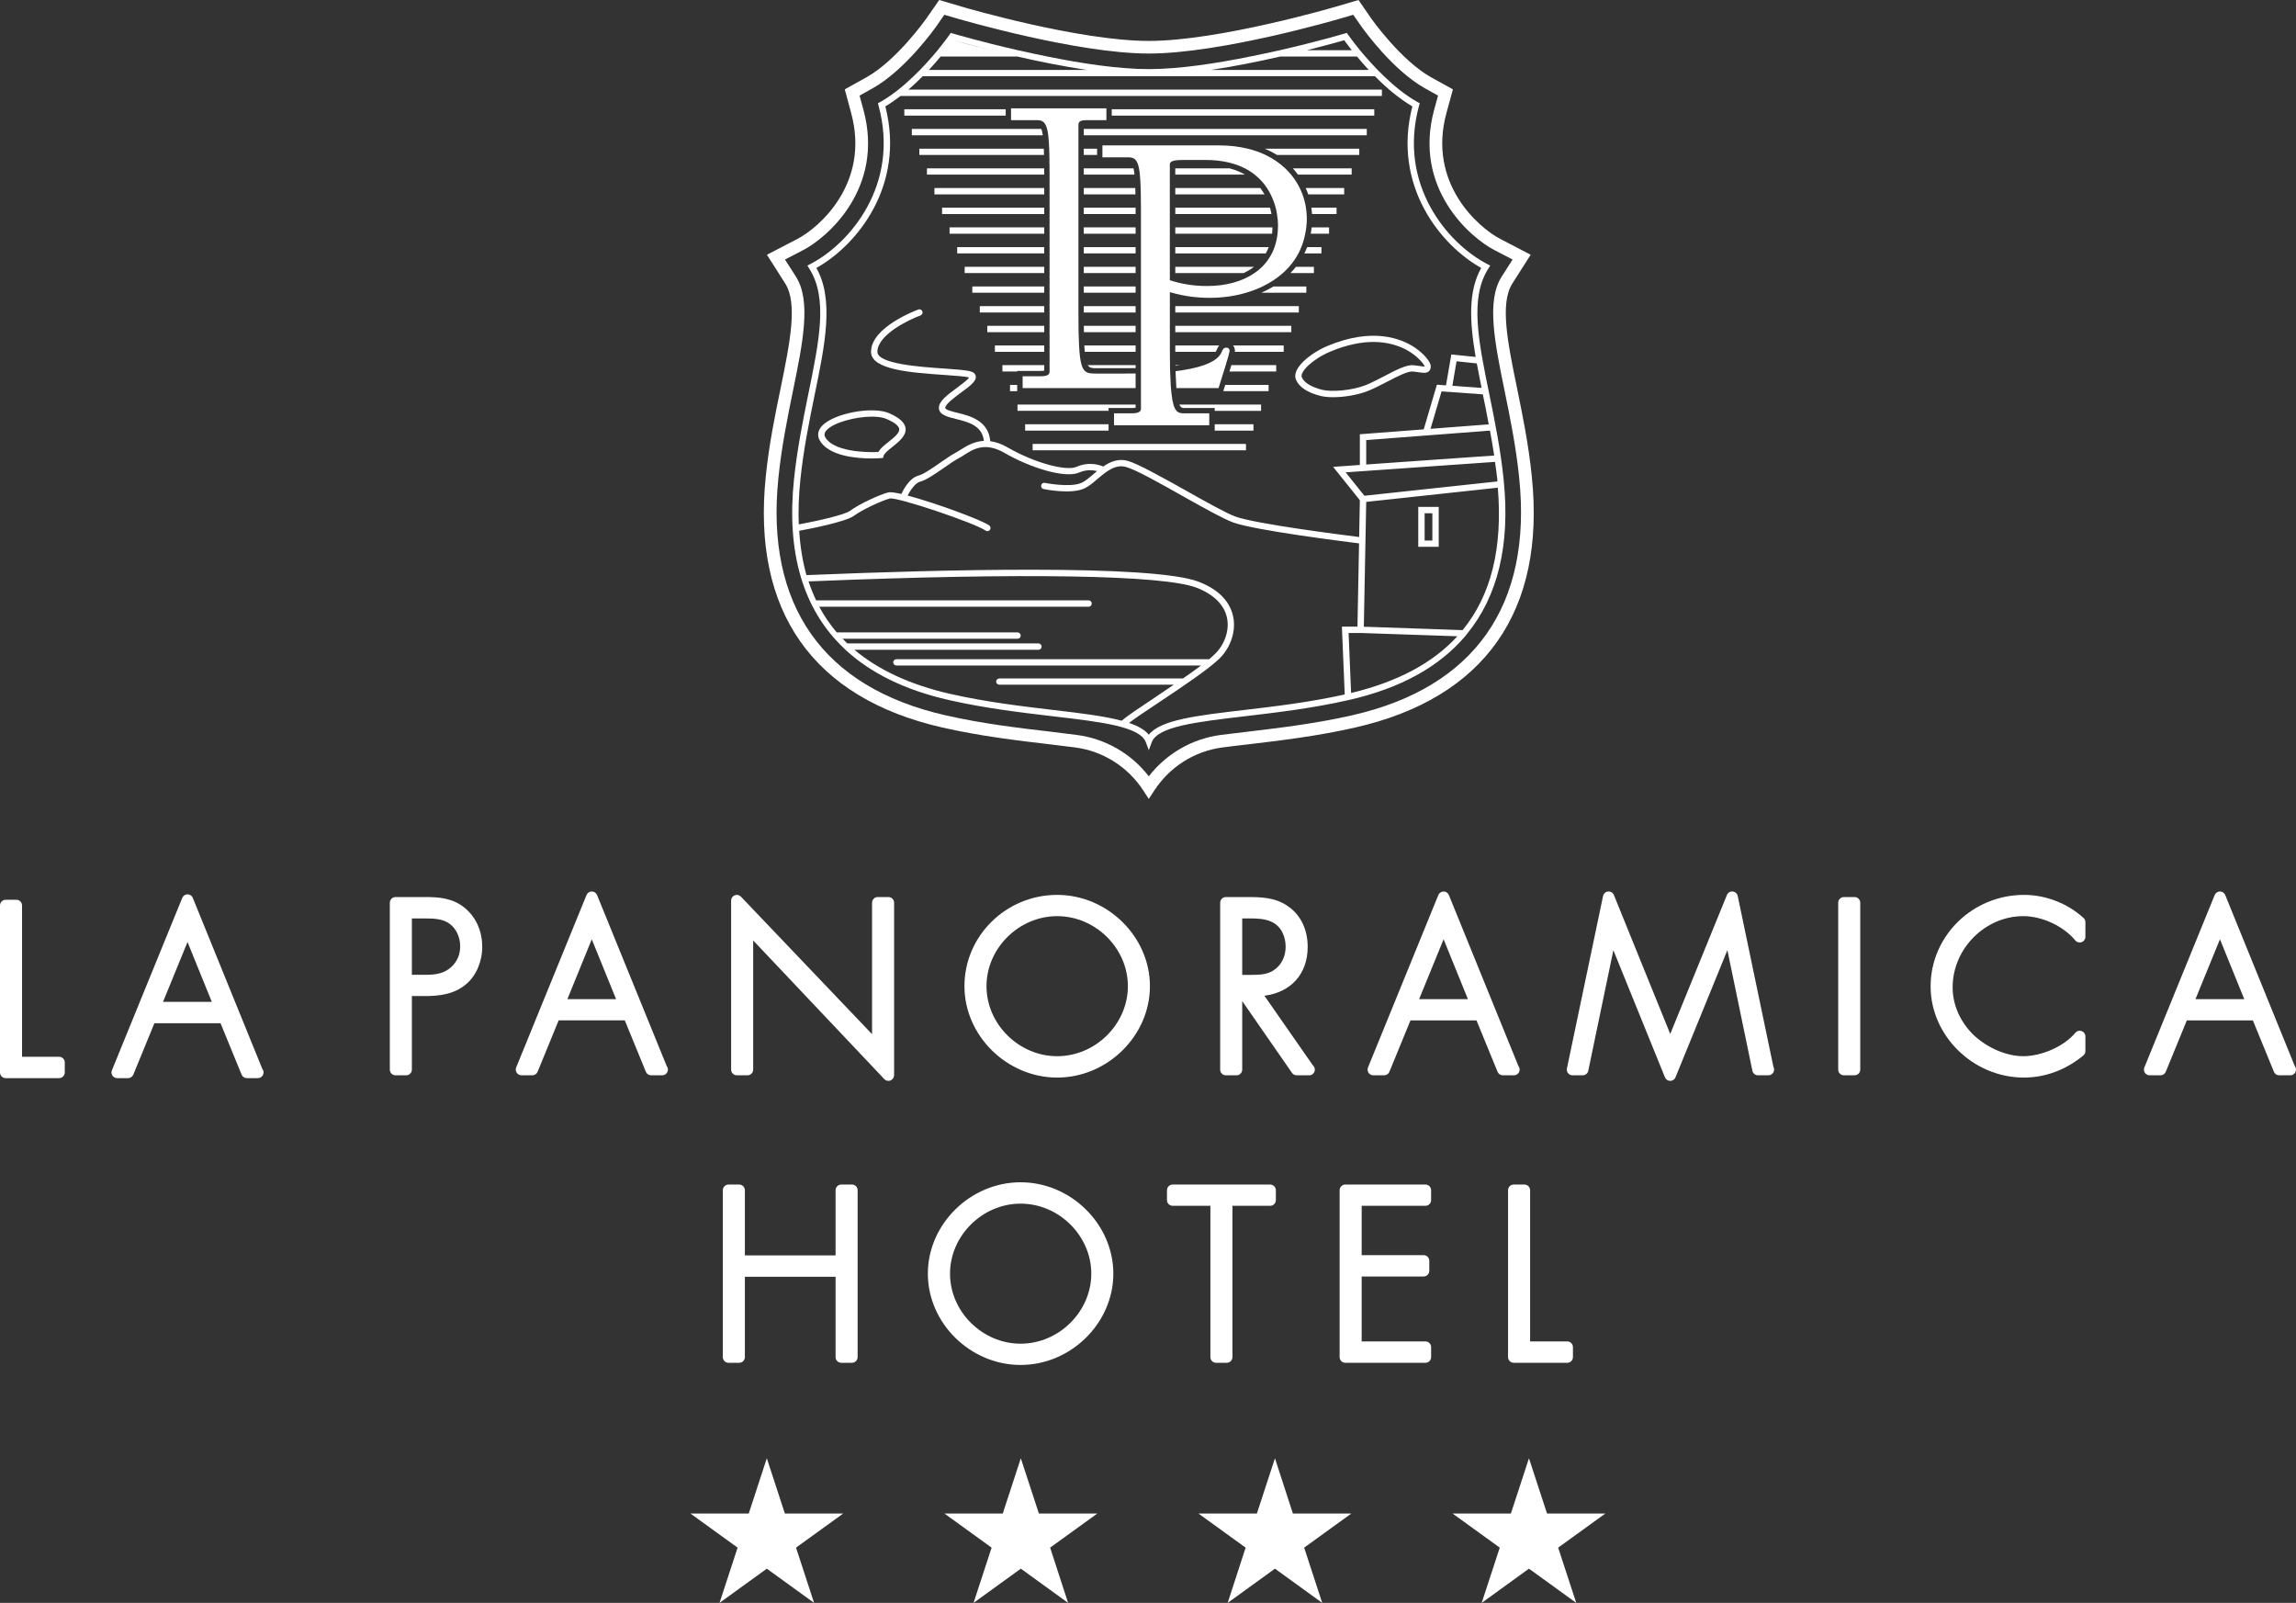 <?xml version="1.0" encoding="utf-8"?>
<!-- Generator: Adobe Illustrator 16.0.0, SVG Export Plug-In . SVG Version: 6.00 Build 0)  -->
<!DOCTYPE svg PUBLIC "-//W3C//DTD SVG 1.1//EN" "http://www.w3.org/Graphics/SVG/1.1/DTD/svg11.dtd">
<svg version="1.1" id="Livello_1" xmlns="http://www.w3.org/2000/svg" xmlns:xlink="http://www.w3.org/1999/xlink" x="0px" y="0px"
	 width="202.02px" height="141px" viewBox="0 0 202.02 141" enable-background="new 0 0 202.02 141" xml:space="preserve">
<rect x="0" y="0" width="202.02" height="141" fill="#333333" stroke="none"/>
<g>
	<path fill="#FFFFFF" d="M107.57,65.75c0.75-0.1,1.52-0.19,2.23-0.27c2.85-0.34,6.09-0.72,9.43-1.48
		c11.4-2.59,16.78-10.23,15.55-22.09c-0.28-2.8-0.82-5.42-1.29-7.73c-0.83-4.02-1.54-7.48-0.42-9.24l1.61-2.53l-2.67-1.39
		c-1.89-0.98-6.43-4.88-4.74-11.08l0.57-2.08l-1.9-1.05c-2.64-1.47-5.16-5.01-5.27-5.16L119.53,0l-1.93,0.57
		c-0.11,0.03-10.3,3.03-16.52,3.03c-6.12,0-16.09-2.9-16.51-3.03L82.64,0l-1.15,1.65c-0.02,0.03-2.59,3.67-5.27,5.16l-1.89,1.05
		l0.56,2.08c1.69,6.2-2.84,10.1-4.73,11.08l-2.68,1.39l1.61,2.53c1.12,1.76,0.41,5.22-0.41,9.24c-0.48,2.31-1.02,4.94-1.3,7.73
		C66.15,53.77,71.53,61.41,82.93,64c3.35,0.76,6.58,1.14,9.48,1.48c0.69,0.08,1.44,0.17,2.19,0.27c2.46,0.32,4.65,1.71,6.01,3.81
		l0.47,0.72l0.47-0.72C102.91,67.46,105.1,66.07,107.57,65.75z M101.08,68.29c-1.54-2-3.81-3.31-6.34-3.64
		c-0.75-0.1-1.51-0.19-2.24-0.28c-2.83-0.33-6.03-0.7-9.32-1.45c-10.77-2.45-15.85-9.67-14.69-20.89c0.28-2.74,0.81-5.34,1.28-7.64
		c0.87-4.24,1.62-7.91,0.27-10.04l-0.97-1.52l1.6-0.83c2.11-1.09,7.18-5.44,5.3-12.35l-0.34-1.24l1.13-0.63
		c2.91-1.62,5.54-5.34,5.65-5.5l0.68-0.98l1.16,0.34c0.43,0.12,10.55,3.07,16.83,3.07c6.39,0,16.73-3.04,16.83-3.07l1.16-0.34
		l0.69,0.99c0.28,0.4,2.82,3.92,5.64,5.49l1.13,0.63l-0.34,1.24c-1.88,6.91,3.19,11.26,5.3,12.35l1.6,0.83l-0.97,1.52
		c-1.35,2.13-0.6,5.8,0.27,10.05c0.47,2.29,1,4.88,1.28,7.63c1.16,11.22-3.92,18.44-14.69,20.89c-3.29,0.75-6.49,1.12-9.33,1.46
		c-0.7,0.08-1.47,0.17-2.23,0.27C104.9,64.98,102.63,66.29,101.08,68.29z"/>
	<rect x="97.82" y="9.61" fill="#FFFFFF" width="23.1" height="0.56"/>
	<rect x="79.57" y="9.61" fill="#FFFFFF" width="8.92" height="0.56"/>
	<rect x="95.36" y="11.34" fill="#FFFFFF" width="24.9" height="0.56"/>
	<path fill="#FFFFFF" d="M91.624,11.34H80.23v0.56h11.523C91.719,11.649,91.676,11.468,91.624,11.34z"/>
	<path fill="#FFFFFF" d="M91.842,13.08H80.89v0.55h10.969C91.854,13.432,91.849,13.25,91.842,13.08z"/>
	<rect x="95.36" y="13.08" fill="#FFFFFF" width="1.17" height="0.55"/>
	<path fill="#FFFFFF" d="M119.6,13.08h-8.311c0.38,0.164,0.74,0.343,1.066,0.55h7.245V13.08z"/>
	<path fill="#FFFFFF" d="M91.876,14.81H81.56v0.55h10.319C91.878,15.169,91.877,14.985,91.876,14.81z"/>
	<path fill="#FFFFFF" d="M118.93,14.81h-5.176c0.162,0.177,0.312,0.36,0.449,0.55h4.727V14.81z"/>
	<path fill="#FFFFFF" d="M95.36,15.36h4.462c-0.023-0.229-0.053-0.407-0.087-0.55H95.36V15.36z"/>
	<path fill="#FFFFFF" d="M108.194,14.81h-4.784v0.55h6.133C109.158,15.136,108.71,14.95,108.194,14.81z"/>
	<path fill="#FFFFFF" d="M118.27,16.54h-3.382c0.083,0.185,0.155,0.371,0.219,0.56h3.164V16.54z"/>
	<path fill="#FFFFFF" d="M110.893,16.54h-7.483v0.56h7.851C111.154,16.911,111.033,16.724,110.893,16.54z"/>
	<path fill="#FFFFFF" d="M95.36,17.1h4.545c-0.004-0.2-0.008-0.387-0.014-0.56H95.36V17.1z"/>
	<rect x="82.22" y="16.54" fill="#FFFFFF" width="9.66" height="0.56"/>
	<rect x="82.89" y="18.27" fill="#FFFFFF" width="8.99" height="0.56"/>
	<path fill="#FFFFFF" d="M111.746,18.27h-8.335v0.56h8.462C111.841,18.654,111.801,18.468,111.746,18.27z"/>
	<path fill="#FFFFFF" d="M95.36,18.83h4.56c0-0.192,0-0.383-0.001-0.56H95.36V18.83z"/>
	<path fill="#FFFFFF" d="M117.6,18.27h-2.213c0.026,0.187,0.045,0.374,0.056,0.56h2.158V18.27z"/>
	<path fill="#FFFFFF" d="M116.94,20h-1.527c-0.02,0.192-0.053,0.376-0.086,0.56h1.613V20z"/>
	<rect x="95.36" y="20" fill="#FFFFFF" width="4.56" height="0.56"/>
	<rect x="83.55" y="20" fill="#FFFFFF" width="8.33" height="0.56"/>
	<path fill="#FFFFFF" d="M111.96,20h-8.55v0.56h8.515C111.946,20.382,111.955,20.193,111.96,20z"/>
	<rect x="84.22" y="21.74" fill="#FFFFFF" width="7.66" height="0.55"/>
	<rect x="95.36" y="21.74" fill="#FFFFFF" width="4.56" height="0.55"/>
	<path fill="#FFFFFF" d="M111.632,21.74h-8.222v0.55h7.96C111.468,22.119,111.556,21.936,111.632,21.74z"/>
	<path fill="#FFFFFF" d="M116.27,21.74h-1.255c-0.072,0.191-0.158,0.371-0.245,0.55h1.5V21.74z"/>
	<rect x="95.36" y="23.47" fill="#FFFFFF" width="4.56" height="0.55"/>
	<path fill="#FFFFFF" d="M115.61,23.47h-1.583c-0.152,0.192-0.313,0.375-0.484,0.55h2.066V23.47z"/>
	<rect x="84.88" y="23.47" fill="#FFFFFF" width="7" height="0.55"/>
	<path fill="#FFFFFF" d="M110.335,23.47h-6.925v0.55h6.018C109.743,23.872,110.049,23.69,110.335,23.47z"/>
	<rect x="85.55" y="25.2" fill="#FFFFFF" width="6.33" height="0.55"/>
	<rect x="95.36" y="25.2" fill="#FFFFFF" width="4.56" height="0.55"/>
	<path fill="#FFFFFF" d="M114.94,25.2h-2.893c-0.34,0.206-0.696,0.388-1.064,0.55h3.958V25.2z"/>
	<rect x="86.21" y="26.93" fill="#FFFFFF" width="5.67" height="0.56"/>
	<path fill="#FFFFFF" d="M95.36,27.44c0,0.018,0,0.033,0,0.05h4.56v-0.56h-4.56V27.44z"/>
	<rect x="103.41" y="26.93" fill="#FFFFFF" width="10.87" height="0.56"/>
	<rect x="86.87" y="28.66" fill="#FFFFFF" width="5.01" height="0.56"/>
	<rect x="103.41" y="28.66" fill="#FFFFFF" width="10.21" height="0.56"/>
	<path fill="#FFFFFF" d="M99.92,29.22v-0.56h-4.555c0.002,0.195,0.004,0.385,0.007,0.56H99.92z"/>
	<path fill="#FFFFFF" d="M108.66,30.85c0,0.028-0.003,0.062-0.007,0.1h4.297v-0.56h-4.455
		C108.593,30.518,108.66,30.672,108.66,30.85z"/>
	<path fill="#FFFFFF" d="M99.92,30.95v-0.56h-4.512c0.01,0.209,0.023,0.393,0.038,0.56H99.92z"/>
	<rect x="87.54" y="30.39" fill="#FFFFFF" width="4.34" height="0.56"/>
	<path fill="#FFFFFF" d="M103.41,30.7c0,0.089,0.001,0.164,0.001,0.25h3.549c0.037-0.054,0.068-0.107,0.09-0.16
		c0.038-0.096,0.105-0.257,0.227-0.4h-3.866V30.7z"/>
	<path fill="#FFFFFF" d="M108.174,32.68h4.116v-0.56h-3.944C108.295,32.287,108.239,32.47,108.174,32.68z"/>
	<path fill="#FFFFFF" d="M91.88,32.6v-0.48H88.2v0.56h1.3v-0.05h2.07C91.73,32.63,91.82,32.61,91.88,32.6z"/>
	<path fill="#FFFFFF" d="M96.49,32.39h2.5c0.324,0,0.63-0.004,0.93-0.008V32.12H95.71C95.881,32.389,96.13,32.39,96.49,32.39z"/>
	<path fill="#FFFFFF" d="M103.424,32.175c0.144-0.017,0.277-0.036,0.41-0.055h-0.411C103.423,32.138,103.423,32.157,103.424,32.175z
		"/>
	<polygon fill="#FFFFFF" points="107.635,34.41 111.62,34.41 111.62,33.86 107.806,33.86 	"/>
	<rect x="88.87" y="33.86" fill="#FFFFFF" width="0.63" height="0.55"/>
	<path fill="#FFFFFF" d="M104.22,35.89h2.66v0.25h4.08v-0.55h-7.191C103.901,35.887,104.058,35.89,104.22,35.89z"/>
	<path fill="#FFFFFF" d="M97.54,35.89h2.07c0.16,0,0.25-0.01,0.31-0.03v-0.27H89.53v0.55h8.01V35.89z"/>
	<rect x="90.2" y="37.32" fill="#FFFFFF" width="7.34" height="0.56"/>
	<rect x="106.88" y="37.32" fill="#FFFFFF" width="3.41" height="0.56"/>
	<rect x="90.86" y="39.05" fill="#FFFFFF" width="18.77" height="0.56"/>
	<path fill="#FFFFFF" d="M116.83,30.42c-1.43,0.59-3.2,1.95-2.81,2.95c0.26,0.66,0.99,1.16,2.18,1.46c0.29,0.07,0.67,0.11,1.1,0.11
		c0.94,0,2.12-0.18,3.06-0.55c0.51-0.2,1.09-0.5,1.65-0.79c0.88-0.46,1.86-0.97,2.32-0.92l0.45,0.06c0.42,0.06,0.72,0.11,0.93-0.07
		c0.12-0.1,0.18-0.25,0.18-0.45c0-0.35-0.55-1.08-1.44-1.67C123.3,29.79,120.79,28.77,116.83,30.42z M123.67,30.73
		c1.13,0.59,1.63,1.36,1.7,1.5c-0.07,0.03-0.31-0.01-0.5-0.04l-0.48-0.06c-0.62-0.08-1.6,0.44-2.63,0.98
		c-0.55,0.28-1.12,0.58-1.6,0.77c-1.26,0.49-3.02,0.61-3.82,0.41c-0.99-0.25-1.61-0.64-1.8-1.12c-0.18-0.46,0.97-1.6,2.51-2.24
		c1.48-0.62,2.74-0.85,3.79-0.85C122.06,30.08,122.99,30.39,123.67,30.73z"/>
	<path fill="#FFFFFF" d="M77.5,40.3l0.2-0.02l0.05-0.19c0.05-0.2,0.43-0.51,0.77-0.78c0.58-0.46,1.24-0.99,1.16-1.64
		c-0.07-0.5-0.52-0.91-1.44-1.32c-1.46-0.64-4.89,0-5.92,1.12c-0.36,0.39-0.43,0.84-0.2,1.26c0.79,1.41,3.3,1.6,4.59,1.6
		C77.15,40.33,77.46,40.3,77.5,40.3z M72.61,38.46c-0.07-0.14-0.13-0.34,0.12-0.62c0.63-0.68,2.55-1.19,4-1.19
		c0.51,0,0.97,0.07,1.29,0.21c0.87,0.38,1.08,0.69,1.1,0.88c0.05,0.34-0.48,0.77-0.95,1.14c-0.37,0.29-0.72,0.57-0.88,0.88
		C76.07,39.82,73.31,39.7,72.61,38.46z"/>
	<path fill="#FFFFFF" d="M126.59,44.59h-1.8v3.51h1.8V44.59z M126.03,47.55h-0.68v-2.4h0.68V47.55z"/>
	<path fill="#FFFFFF" d="M118.67,61.58c4.55-1.03,7.97-2.92,10.27-5.64l0.11-0.14c2.74-3.33,3.85-7.88,3.25-13.63
		c-0.27-2.67-0.8-5.24-1.26-7.5c-0.97-4.72-1.73-8.46-0.08-11.05l0.16-0.26l-0.27-0.14c-3.45-1.78-7.89-6.97-5.99-13.93l0.06-0.21
		l-0.19-0.1c-1.06-0.59-2.07-1.42-2.96-2.28l-0.56-0.55c-0.39-0.41-0.76-0.81-1.08-1.18l-0.47-0.55c-0.64-0.79-1.03-1.35-1.04-1.36
		l-0.12-0.17l-0.19,0.06c-0.05,0.02-2.48,0.73-5.71,1.47c-0.82,0.18-1.69,0.37-2.59,0.55c-2.99,0.61-6.28,1.11-8.93,1.11
		s-5.94-0.5-8.93-1.11c-0.9-0.18-1.76-0.37-2.58-0.55c-3.24-0.74-5.67-1.45-5.72-1.47l-0.19-0.06l-0.12,0.17
		c-0.01,0.01-0.4,0.57-1.04,1.36l-0.47,0.55c-0.32,0.37-0.68,0.77-1.08,1.18L80.39,6.7c-0.42,0.41-0.87,0.81-1.34,1.18L78.9,8
		c-0.47,0.36-0.96,0.7-1.46,0.98l-0.19,0.1l0.05,0.21c1.9,6.96-2.54,12.15-5.99,13.93l-0.27,0.14l0.16,0.26
		c1.66,2.59,0.89,6.33-0.08,11.05c-0.46,2.26-0.98,4.83-1.26,7.5C69.19,48.65,70.67,53.6,74.23,57l0.1,0.1
		c2.24,2.1,5.29,3.6,9.16,4.48c3.21,0.73,6.37,1.1,9.17,1.43c4.27,0.5,7.64,0.9,8.16,2.28l0.26,0.7l0.26-0.7
		c0.52-1.38,3.89-1.78,8.16-2.28C112.3,62.68,115.46,62.31,118.67,61.58z M118.88,60.96l-0.22-5.28h1.04l8.53,0.29
		C126.07,58.33,122.96,59.98,118.88,60.96z M128.69,55.43l-8.69-0.3l0.21-10.98l11.58-1.25C132.23,48.21,131.2,52.37,128.69,55.43z
		 M131.75,42.22v0.13l-11.7,1.26l-1.65-2.06c4.7-0.33,12.77-0.9,13.14-0.92C131.62,41.15,131.69,41.68,131.75,42.22z M131.1,37.88
		c0.13,0.71,0.26,1.45,0.37,2.19c-0.81,0.05-7.41,0.52-11.26,0.79v-2.15L131.1,37.88z M130.49,34.78c0.17,0.81,0.34,1.67,0.5,2.55
		l-5.12,0.39l0.97-3.29l0.55,0.04l0.02,0.01h0.05l0.02-0.01l2.99,0.22L130.49,34.78z M130.36,34.12l-2.57-0.18l0.37-2.16l1.78,0.19
		C130.07,32.67,130.21,33.39,130.36,34.12z M118.27,3.54c0.13,0.18,0.37,0.49,0.67,0.88h-3.96C116.61,4.01,117.82,3.67,118.27,3.54z
		 M112.66,4.97h6.74c0.3,0.37,0.64,0.76,1.03,1.18h-13.87C108.66,5.83,110.8,5.4,112.66,4.97z M87.18,4.42
		c-1.63-0.41-2.84-0.75-3.29-0.88L87.18,4.42z M82.77,4.97h6.73c1.87,0.43,4,0.86,6.11,1.18H81.73C82.12,5.73,82.46,5.34,82.77,4.97
		z M70.42,42.22c0.27-2.64,0.79-5.19,1.25-7.44c0.93-4.51,1.73-8.43,0.16-11.21c3.53-1.96,7.86-7.21,6.07-14.21
		c0.46-0.27,0.9-0.59,1.34-0.92h42.35V7.88H79.93c0.45-0.38,0.86-0.78,1.26-1.18h39.78c0.96,0.97,2.09,1.95,3.3,2.66
		c-1.8,7,2.53,12.25,6.06,14.21c-1.16,2.06-1.02,4.74-0.49,7.83l-2.14-0.22l-0.47,2.72l-0.8-0.06l-1.16,3.93l-5.62,0.43v2.7
		l-1.82,0.13l-0.53,0.04l2.35,2.93l-0.06,3.24c-1.57-0.2-9.1-1.15-10.89-1.8c-0.79-0.29-2.59-1.29-4.32-2.27
		c-2.08-1.16-4.24-2.37-5.15-2.63c-0.83-0.23-1.54,0.07-2.16,0.5c-0.21-0.1-1.22-0.48-2.33,0.02c-0.94,0.42-3.78-0.37-6.06-1.69
		c-0.58-0.34-1.09-0.5-1.55-0.56c-0.15-1.81-1.79-2.23-2.9-2.5c-0.48-0.12-1.06-0.26-1.06-0.44c0-0.31,0.83-0.92,1.38-1.33
		c0.88-0.64,1.57-1.15,1.22-1.65c-0.18-0.27-0.71-0.33-2.68-0.47c-2.06-0.14-5.89-0.4-5.89-1.47c0-1.49,2.74-2.82,3.79-3.2
		c0.15-0.06,0.22-0.22,0.17-0.36c-0.06-0.14-0.22-0.22-0.36-0.16c-0.17,0.06-4.16,1.54-4.16,3.72c0,1.59,3.56,1.83,6.41,2.03
		c0.9,0.06,1.91,0.13,2.22,0.23c-0.13,0.21-0.68,0.61-1.05,0.89c-0.83,0.61-1.61,1.18-1.61,1.77c0,0.61,0.72,0.79,1.48,0.98
		c1.1,0.27,2.33,0.58,2.48,1.93c-0.88,0.05-1.54,0.46-2.05,0.78c-0.15,0.1-0.3,0.19-0.43,0.26c-0.37,0.19-0.85,0.53-1.35,0.87
		c-0.7,0.49-1.5,1.04-1.91,1.14c-0.87,0.21-1.45,1.47-1.52,1.62c-0.55-0.12-0.96-0.18-1.14-0.14c-0.76,0.19-2.6,1.04-3.37,1.62
		c-0.48,0.36-2.89,0.9-4.52,1.2C70.23,44.9,70.28,43.6,70.42,42.22z M92.72,62.46c-2.78-0.33-5.93-0.7-9.11-1.42
		c-3.51-0.8-6.31-2.1-8.43-3.88h16.19c0.16,0,0.28-0.13,0.28-0.28s-0.12-0.28-0.28-0.28H74.55c-0.14-0.13-0.27-0.27-0.41-0.41h15.39
		c0.16,0,0.28-0.13,0.28-0.28c0-0.15-0.12-0.28-0.28-0.28H73.65l-0.02,0.01c-0.59-0.7-1.11-1.45-1.55-2.27h23.7
		c0.16,0,0.28-0.12,0.28-0.28c0-0.15-0.12-0.28-0.28-0.28H71.81c-0.25-0.53-0.48-1.09-0.67-1.67l0.38-0.01
		c18.5-0.76,30.8-0.55,33.74,0.56c1.51,0.58,2.45,1.49,2.7,2.65c0.23,1.07-0.18,2.32-1.04,3.17c-0.14,0.14-0.33,0.31-0.53,0.48
		H78.87c-0.15,0-0.28,0.12-0.28,0.27c0,0.16,0.13,0.28,0.28,0.28h26.81c-0.47,0.36-1.01,0.74-1.59,1.14H87.93
		c-0.15,0-0.28,0.12-0.28,0.28c0,0.15,0.13,0.27,0.28,0.27h15.35l-1.67,1.13c-1.37,0.91-2.46,1.64-2.92,2.04
		C97.18,62.99,95.13,62.74,92.72,62.46z M101.08,64.63c-0.35-0.44-0.96-0.77-1.74-1.04c0.55-0.42,1.54-1.08,2.58-1.77
		c2.09-1.39,4.45-2.97,5.4-3.91c0.99-0.99,1.45-2.43,1.18-3.69c-0.2-0.94-0.89-2.23-3.04-3.05c-4.12-1.56-23.05-1.05-33.96-0.6
		l-0.54,0.02c-0.34-1.2-0.55-2.5-0.64-3.9c0.79-0.14,4.1-0.78,4.82-1.32c0.71-0.53,2.46-1.34,3.16-1.52
		c0.67-0.13,7.36,2.11,8.42,2.82c0.13,0.09,0.3,0.06,0.39-0.07c0.08-0.13,0.05-0.3-0.08-0.39c-0.76-0.51-4.77-1.98-7.17-2.62
		c0.18-0.35,0.63-1.1,1.1-1.22c0.51-0.12,1.32-0.68,2.1-1.22c0.49-0.34,0.95-0.66,1.29-0.84c0.15-0.07,0.3-0.17,0.47-0.28
		c0.83-0.53,1.85-1.18,3.58-0.18c2.18,1.26,5.31,2.28,6.57,1.71c0.61-0.27,1.2-0.21,1.56-0.12l-0.32,0.27
		c-0.39,0.33-0.75,0.64-1.09,0.78c-1.02,0.42-3.16-0.01-3.18-0.01c-0.16-0.04-0.3,0.06-0.33,0.21c-0.03,0.15,0.06,0.3,0.22,0.33
		c0.09,0.02,2.32,0.47,3.5-0.02c0.42-0.17,0.82-0.51,1.24-0.87c0.77-0.65,1.56-1.32,2.51-1.05c0.85,0.23,2.97,1.42,5.02,2.58
		c1.84,1.03,3.57,2,4.41,2.3c1.89,0.69,9.58,1.65,11.07,1.84l-0.14,7.32h-1.37l0.25,5.97c-3.1,0.69-6.17,1.05-8.88,1.37
		C105.26,62.95,102.12,63.32,101.08,64.63z"/>
	<path fill="#FFFFFF" d="M103.489,33.86c0.006,0.096,0.013,0.193,0.02,0.28h3.711c0.029-0.095,0.058-0.187,0.087-0.28
		c0.129-0.417,0.253-0.814,0.367-1.18c0.062-0.198,0.12-0.385,0.173-0.56c0.17-0.555,0.292-0.974,0.327-1.17
		c0.007-0.039,0.015-0.08,0.015-0.1c0-0.16-0.12-0.27-0.27-0.27c-0.27,0-0.345,0.178-0.421,0.37
		c-0.002,0.007-0.005,0.013-0.008,0.02c-0.21,0.509-0.793,0.878-1.56,1.15c-0.715,0.253-1.59,0.421-2.496,0.53
		c0,0.01,0,0.02,0.001,0.03C103.449,33.134,103.467,33.526,103.489,33.86z"/>
	<path fill="#FFFFFF" d="M92.13,11.34c0.041,0.156,0.075,0.341,0.102,0.56c0.039,0.318,0.067,0.704,0.084,1.18
		c0.006,0.172,0.012,0.355,0.016,0.55c0.008,0.352,0.012,0.748,0.014,1.18c0.001,0.175,0.002,0.36,0.002,0.55
		c0,0.136,0.001,0.266,0.001,0.41v0.77v0.56v1.17v0.56V20v0.56v1.18v0.55v1.18v0.55v1.18v0.55v1.18v0.56v1.17v0.56v1.17v0.56v1.17
		v0.56v0.03c0,0.31-0.35,0.39-0.78,0.39h-1.59v0.76v0.28h9.94v-0.28v-1.004c-0.366,0.004-0.688,0.004-0.94,0.004h-2.49
		c-0.426,0-0.742-0.002-0.976-0.18c-0.142-0.107-0.253-0.283-0.34-0.56c-0.086-0.274-0.148-0.653-0.192-1.17
		c-0.014-0.17-0.027-0.357-0.038-0.56c-0.018-0.343-0.032-0.725-0.04-1.17c-0.003-0.174-0.005-0.369-0.007-0.56
		c-0.004-0.361-0.006-0.744-0.007-1.17c0-0.018,0-0.032,0-0.05v-0.51v-1.18V25.2v-1.18v-0.55v-1.18v-0.55v-1.18V20v-1.17v-0.56V17.1
		v-0.56v-1.18v-0.55v-1.18v-0.55V11.9v-0.56v-0.38c0-0.39,0.43-0.39,0.9-0.39h1.56v-0.4V9.61V9.53h-8.39v0.08v0.56v0.4h2.3
		C91.708,10.57,91.974,10.739,92.13,11.34z"/>
	<path fill="#FFFFFF" d="M98.02,36.36v0.96v0.09h8.38v-0.09v-0.96h-2.18c-0.278,0-0.51-0.016-0.699-0.22
		c-0.105-0.114-0.196-0.286-0.273-0.55c-0.069-0.239-0.127-0.56-0.173-0.97c-0.008-0.069-0.016-0.136-0.023-0.21
		c-0.008-0.084-0.015-0.179-0.022-0.27c-0.007-0.092-0.015-0.181-0.021-0.28c-0.022-0.336-0.039-0.723-0.051-1.156
		c0-0.008,0-0.016-0.001-0.024c-0.004-0.144-0.007-0.299-0.01-0.455c0-0.034-0.001-0.07-0.002-0.105
		c-0.006-0.359-0.01-0.747-0.011-1.17c0-0.086-0.001-0.161-0.001-0.25v-0.31v-1.17v-0.56v-1.17v-0.56v-1.18V25.7
		c0.063,0.02,0.127,0.032,0.19,0.05c1.076,0.31,2.214,0.45,3.32,0.45c1.095,0,2.186-0.15,3.205-0.45
		c0.5-0.147,0.981-0.33,1.438-0.55c0.659-0.317,1.265-0.709,1.792-1.18c0.194-0.173,0.376-0.356,0.548-0.55
		c0.316-0.358,0.593-0.75,0.821-1.18c0.094-0.176,0.173-0.362,0.25-0.55c0.151-0.369,0.266-0.764,0.347-1.18
		c0.036-0.184,0.073-0.367,0.094-0.56c0.029-0.262,0.046-0.531,0.046-0.81c0-0.121-0.011-0.24-0.018-0.36
		c-0.011-0.188-0.031-0.375-0.06-0.56c-0.062-0.398-0.163-0.79-0.304-1.17c-0.07-0.19-0.151-0.376-0.241-0.56
		c-0.205-0.416-0.458-0.812-0.764-1.18c-0.158-0.19-0.326-0.375-0.511-0.55c-0.486-0.459-1.063-0.86-1.732-1.18
		c-0.474-0.227-0.995-0.411-1.56-0.55c-0.751-0.185-1.58-0.29-2.491-0.29H97v0.29v0.55v0.21h2.3c0.497,0,0.77,0.2,0.918,0.97
		c0.03,0.157,0.056,0.341,0.076,0.55c0.032,0.323,0.055,0.714,0.069,1.18c0.005,0.175,0.01,0.362,0.014,0.56
		c0.006,0.354,0.011,0.738,0.012,1.17c0.001,0.178,0.001,0.369,0.001,0.56c0,0.068,0,0.129,0,0.2V20v0.56v1.18v0.55v1.18v0.55v1.18
		v0.55v1.18v0.56v1.17v0.56v1.17v0.56v1.17v0.251v0.309v0.167v1.012v0.28v0.27v0.21v0.97v0.38c0,0.069-0.023,0.122-0.055,0.17
		c-0.11,0.167-0.391,0.22-0.726,0.22H98.02z M102.93,23.47v-1.18v-0.55v-1.18V20v-1.17v-0.56V17.1v-0.56v-1.18v-0.55v-0.35
		c0-0.39,0.7-0.39,1.44-0.39h1.68c1.474,0,2.607,0.29,3.488,0.74c0.319,0.164,0.602,0.349,0.856,0.55
		c0.451,0.355,0.807,0.757,1.085,1.18c0.122,0.185,0.229,0.372,0.322,0.56c0.197,0.396,0.343,0.793,0.441,1.17
		c0.051,0.195,0.087,0.38,0.118,0.56c0.065,0.392,0.091,0.742,0.091,1.01c0,0.055-0.007,0.106-0.008,0.16
		c-0.005,0.191-0.014,0.38-0.034,0.56c-0.048,0.424-0.138,0.817-0.265,1.18c-0.068,0.192-0.147,0.375-0.235,0.55
		c-0.225,0.447-0.513,0.84-0.855,1.18c-0.205,0.203-0.431,0.384-0.671,0.55c-1.114,0.767-2.582,1.14-4.172,1.14
		c-1.1,0-2.23-0.16-3.28-0.51v-0.63V23.47z"/>
	<path fill="#FFFFFF" d="M74.96,104.2h-0.94c-0.276,0-0.5,0.224-0.5,0.5v5.73h-7.98v-5.73c0-0.276-0.224-0.5-0.5-0.5H64.1
		c-0.276,0-0.5,0.224-0.5,0.5v14.68c0,0.276,0.224,0.5,0.5,0.5h0.94c0.276,0,0.5-0.224,0.5-0.5v-7.07h7.98v7.07
		c0,0.276,0.224,0.5,0.5,0.5h0.94c0.276,0,0.5-0.224,0.5-0.5V104.7C75.46,104.424,75.236,104.2,74.96,104.2z"/>
	<path fill="#FFFFFF" d="M89.8,104c-4.423,0-8.16,3.682-8.16,8.04c0,4.353,3.737,8.03,8.16,8.03c4.423,0,8.16-3.677,8.16-8.03
		C97.96,107.682,94.223,104,89.8,104z M89.8,118.2c-3.366,0-6.21-2.821-6.21-6.16s2.844-6.16,6.21-6.16
		c3.372,0,6.22,2.821,6.22,6.16S93.171,118.2,89.8,118.2z"/>
	<path fill="#FFFFFF" d="M106.5,119.38c0,0.276,0.224,0.5,0.5,0.5h0.94c0.276,0,0.5-0.224,0.5-0.5v-13.31h3.32
		c0.276,0,0.5-0.224,0.5-0.5v-0.87c0-0.276-0.224-0.5-0.5-0.5h-8.58c-0.276,0-0.5,0.224-0.5,0.5v0.87c0,0.276,0.224,0.5,0.5,0.5
		h3.32V119.38z"/>
	<path fill="#FFFFFF" d="M125.42,104.2h-7.05c-0.276,0-0.5,0.224-0.5,0.5v14.68c0,0.276,0.224,0.5,0.5,0.5h7.05
		c0.276,0,0.5-0.224,0.5-0.5v-0.88c0-0.276-0.224-0.5-0.5-0.5h-5.61v-5.71h5.45c0.276,0,0.5-0.224,0.5-0.5v-0.88
		c0-0.276-0.224-0.5-0.5-0.5h-5.45v-4.34h5.61c0.276,0,0.5-0.224,0.5-0.5v-0.87C125.92,104.424,125.696,104.2,125.42,104.2z"/>
	<path fill="#FFFFFF" d="M133.19,119.88h4.71c0.276,0,0.5-0.224,0.5-0.5v-0.88c0-0.276-0.224-0.5-0.5-0.5h-3.27v-13.3
		c0-0.276-0.224-0.5-0.5-0.5h-0.94c-0.276,0-0.5,0.224-0.5,0.5v14.68C132.69,119.656,132.914,119.88,133.19,119.88z"/>
	<path fill="#FFFFFF" d="M5.2,92.96H1.94V79.65c0-0.276-0.224-0.5-0.5-0.5H0.5c-0.276,0-0.5,0.224-0.5,0.5v14.69
		c0,0.276,0.224,0.5,0.5,0.5h4.7c0.276,0,0.5-0.224,0.5-0.5v-0.88C5.7,93.184,5.477,92.96,5.2,92.96z"/>
	<path fill="#FFFFFF" d="M16.963,78.981c-0.077-0.188-0.26-0.312-0.463-0.312c0,0,0,0,0,0c-0.203,0-0.386,0.123-0.463,0.311
		l-6.19,15.17c-0.063,0.154-0.045,0.33,0.048,0.468s0.249,0.221,0.415,0.221h0.96c0.203,0,0.386-0.123,0.462-0.311l1.853-4.52h5.819
		l1.853,4.52c0.077,0.188,0.259,0.311,0.462,0.311h0.95c0.007,0,0.013,0,0.02,0c0.276,0,0.5-0.224,0.5-0.5
		c0-0.115-0.039-0.222-0.105-0.306L16.963,78.981z M14.345,88.13l2.154-5.265l2.139,5.265H14.345z"/>
	<path fill="#FFFFFF" d="M37.4,78.91h-2.6c-0.276,0-0.5,0.224-0.5,0.5v14.68c0,0.276,0.224,0.5,0.5,0.5h0.94
		c0.276,0,0.5-0.224,0.5-0.5v-6.47h1.16c1.119,0,2.542-0.12,3.607-1.043c0.878-0.719,1.423-1.979,1.423-3.287
		c0-1.373-0.535-2.582-1.509-3.403C39.846,78.985,38.592,78.91,37.4,78.91z M37.44,85.75h-1.2v-4.96h1.04
		c0.938,0,1.703,0.035,2.292,0.481c0.575,0.427,0.918,1.167,0.918,1.979c0,0.727-0.269,1.343-0.792,1.825
		C39.063,85.637,38.363,85.75,37.44,85.75z"/>
	<path fill="#FFFFFF" d="M52.533,78.731c-0.077-0.188-0.259-0.312-0.463-0.312c-0.203,0-0.386,0.123-0.463,0.311l-6.19,15.17
		c-0.063,0.154-0.045,0.33,0.048,0.468s0.249,0.221,0.415,0.221h0.96c0.203,0,0.386-0.123,0.462-0.311l1.853-4.52h5.819l1.853,4.52
		c0.077,0.188,0.259,0.311,0.462,0.311h0.96c0.007,0,0.014,0,0.02,0c0.276,0,0.5-0.224,0.5-0.5c0-0.116-0.039-0.222-0.105-0.307
		L52.533,78.731z M49.924,87.89l2.145-5.264l2.139,5.264H49.924z"/>
	<path fill="#FFFFFF" d="M78.17,78.91h-0.94c-0.276,0-0.5,0.224-0.5,0.5v11.562L65.192,78.875c-0.141-0.147-0.358-0.194-0.548-0.119
		c-0.189,0.076-0.314,0.26-0.314,0.464v14.87c0,0.276,0.224,0.5,0.5,0.5h0.94c0.276,0,0.5-0.224,0.5-0.5V82.727l11.537,12.197
		c0.096,0.102,0.229,0.156,0.363,0.156c0.062,0,0.125-0.012,0.185-0.036c0.19-0.076,0.315-0.26,0.315-0.464V79.41
		C78.67,79.134,78.446,78.91,78.17,78.91z"/>
	<path fill="#FFFFFF" d="M93.02,78.72c-4.5,0-8.16,3.602-8.16,8.03c0,4.358,3.737,8.04,8.16,8.04s8.16-3.682,8.16-8.04
		C101.18,82.397,97.443,78.72,93.02,78.72z M93.02,92.91c-3.372,0-6.22-2.821-6.22-6.16s2.849-6.16,6.22-6.16s6.22,2.821,6.22,6.16
		S96.392,92.91,93.02,92.91z"/>
	<path fill="#FFFFFF" d="M115.06,83.3c0-1.528-0.605-2.792-1.696-3.554c-1.148-0.835-2.485-0.835-3.664-0.835h-1.84
		c-0.276,0-0.5,0.224-0.5,0.5v14.68c0,0.276,0.224,0.5,0.5,0.5h0.94c0.276,0,0.5-0.224,0.5-0.5v-6.029l4.379,6.314
		c0.093,0.134,0.247,0.215,0.411,0.215h1.08c0.007,0,0.013,0,0.02,0c0.276,0,0.5-0.224,0.5-0.5c0-0.152-0.068-0.289-0.176-0.381
		l-4.261-6.119C113.592,87.289,115.06,85.672,115.06,83.3z M110,85.76h-0.7v-4.97l0.581-0.001c0.688,0,1.408,0.022,1.979,0.29
		c0.93,0.407,1.261,1.399,1.261,2.192c0,0.792-0.307,1.491-0.858,1.932C111.667,85.719,110.917,85.76,110,85.76z"/>
	<path fill="#FFFFFF" d="M133.21,94.59c0.276,0,0.5-0.224,0.5-0.5c0-0.115-0.039-0.222-0.105-0.306l-6.122-15.052
		c-0.077-0.188-0.26-0.312-0.463-0.312c0,0,0,0,0,0c-0.203,0-0.386,0.123-0.463,0.311l-6.19,15.17
		c-0.063,0.154-0.045,0.33,0.048,0.468s0.249,0.221,0.415,0.221h0.96c0.203,0,0.386-0.123,0.462-0.311l1.853-4.52h5.809l1.853,4.52
		c0.077,0.188,0.259,0.311,0.462,0.311h0.96C133.197,94.589,133.203,94.589,133.21,94.59z M124.865,87.89l2.154-5.266l2.139,5.266
		H124.865z"/>
	<path fill="#FFFFFF" d="M152.899,78.818c-0.045-0.215-0.225-0.376-0.444-0.396c-0.231-0.02-0.425,0.106-0.508,0.309l-4.986,12.222
		l-4.958-12.221c-0.083-0.204-0.29-0.331-0.508-0.31c-0.219,0.02-0.4,0.18-0.445,0.396l-3.18,15.17
		c-0.031,0.147,0.006,0.301,0.101,0.418c0.095,0.117,0.238,0.185,0.388,0.185h0.9c0.237,0,0.441-0.166,0.489-0.398l2.209-10.607
		l4.539,11.183c0.077,0.188,0.259,0.312,0.463,0.312h0c0.203,0,0.386-0.123,0.463-0.311l4.567-11.188l2.2,10.61
		c0.048,0.232,0.253,0.398,0.49,0.398h0.9c0.003,0,0.007,0,0.01,0c0.272,0.009,0.51-0.22,0.51-0.5c0-0.084-0.021-0.165-0.058-0.234
		L152.899,78.818z"/>
	<path fill="#FFFFFF" d="M163.18,78.91h-0.94c-0.276,0-0.5,0.224-0.5,0.5v14.68c0,0.276,0.224,0.5,0.5,0.5h0.94
		c0.276,0,0.5-0.224,0.5-0.5V79.41C163.68,79.134,163.457,78.91,163.18,78.91z"/>
	<path fill="#FFFFFF" d="M178.09,78.72c-4.532,0-8.22,3.611-8.22,8.05c0,4.347,3.755,8.02,8.2,8.02c1.889,0,3.701-0.672,5.239-1.945
		c0.115-0.095,0.181-0.236,0.181-0.385v-1.29c0-0.211-0.132-0.399-0.331-0.47c-0.199-0.071-0.42-0.011-0.555,0.151
		c-0.971,1.174-2.938,2.059-4.575,2.059c-1.479,0-3.165-0.722-4.389-1.876c-1.181-1.161-1.831-2.647-1.831-4.184
		c0-3.394,2.848-6.26,6.22-6.26c1.653,0,3.535,0.879,4.575,2.139c0.135,0.163,0.356,0.222,0.555,0.152
		c0.198-0.072,0.331-0.26,0.331-0.471v-1.29c0-0.141-0.06-0.275-0.164-0.37C181.907,79.46,179.999,78.72,178.09,78.72z"/>
	<path fill="#FFFFFF" d="M201.915,93.784l-6.122-15.052c-0.077-0.188-0.26-0.312-0.463-0.312c0,0,0,0,0,0
		c-0.203,0-0.386,0.123-0.463,0.311l-6.19,15.17c-0.063,0.154-0.045,0.33,0.048,0.468s0.249,0.221,0.415,0.221h0.96
		c0.203,0,0.386-0.123,0.462-0.311l1.853-4.52h5.809l1.853,4.52c0.077,0.188,0.259,0.311,0.462,0.311h0.96c0.007,0,0.014,0,0.02,0
		c0.276,0,0.5-0.224,0.5-0.5C202.02,93.975,201.981,93.868,201.915,93.784z M193.175,87.89l2.154-5.266l2.139,5.266H193.175z"/>
	<polygon fill="#FFFFFF" points="69.06,133.14 67.47,128.28 65.88,133.14 60.75,133.14 64.9,136.14 63.31,141 67.47,137.99 
		71.63,141 70.04,136.14 74.19,133.14 	"/>
	<polygon fill="#FFFFFF" points="91.41,133.14 89.82,128.28 88.23,133.14 83.1,133.14 87.25,136.14 85.66,141 89.82,137.99 
		93.98,141 92.4,136.14 96.55,133.14 	"/>
	<polygon fill="#FFFFFF" points="113.76,133.14 112.18,128.28 110.59,133.14 105.45,133.14 109.6,136.14 108.02,141 112.18,137.99 
		116.34,141 114.75,136.14 118.9,133.14 	"/>
	<polygon fill="#FFFFFF" points="136.12,133.14 134.53,128.28 132.94,133.14 127.81,133.14 131.96,136.14 130.37,141 134.53,137.99 
		138.69,141 137.1,136.14 141.25,133.14 	"/>
</g>
</svg>
